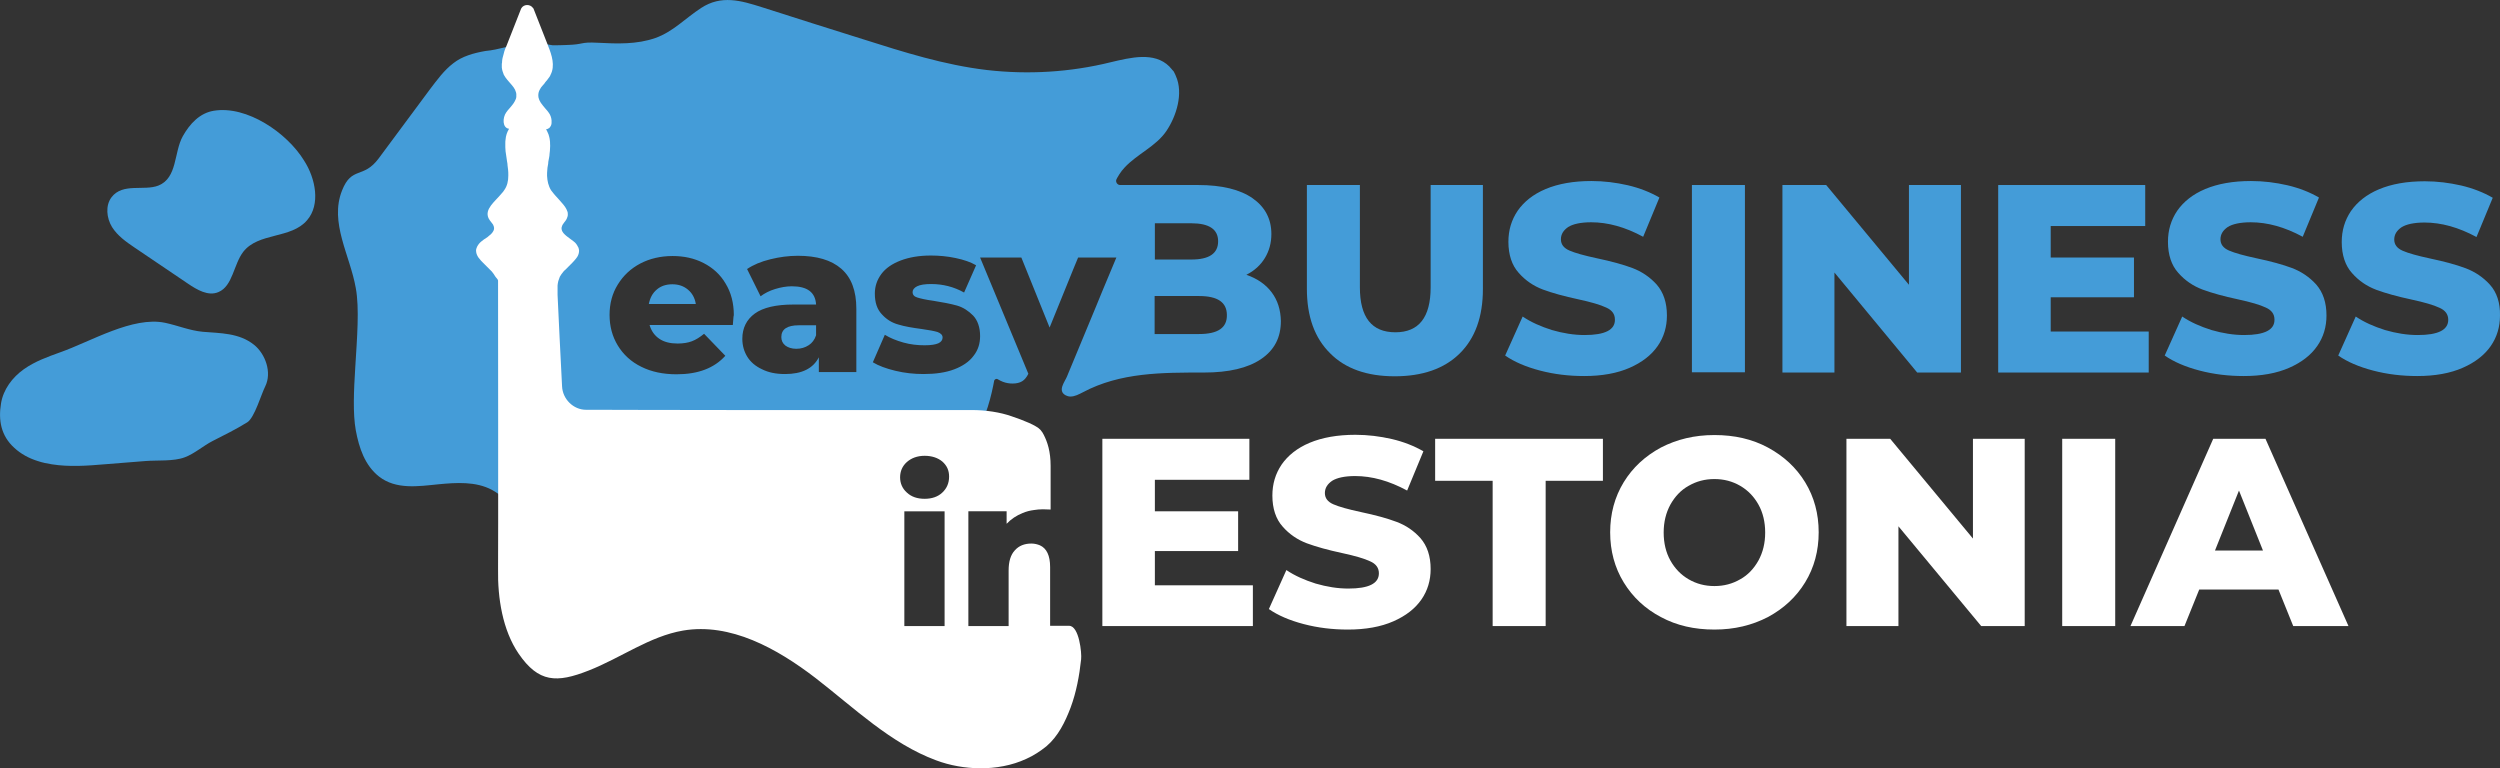 <svg xmlns="http://www.w3.org/2000/svg" xmlns:xlink="http://www.w3.org/1999/xlink" id="Layer_1" x="0px" y="0px" viewBox="0 0 999.9 307.3" style="enable-background:new 0 0 999.9 307.3;" xml:space="preserve">
<rect x="0" y="0" width="999.9" height="307.3" fill="#333333" stroke="none"/>
<style type="text/css">
	.st0{fill:#449CD8;}
	.st1{fill:#FFFFFF;}
</style>
<g>
	<path class="st0" d="M449.8,66.9c-0.8,0.8-1.5,1.7-2.1,2.7C448.3,68.7,449,67.8,449.8,66.9z"></path>
	<path class="st0" d="M557.8,150.5c11.1,0,19.8-3,26-9.1s9.3-14.7,9.3-25.8V74h-20.9v40.9c0,12-4.7,18-14.1,18   c-9.5,0-14.2-6-14.2-18V74h-21.2v41.5c0,11.1,3.1,19.7,9.3,25.8C538,147.4,546.7,150.5,557.8,150.5z"></path>
	<path class="st0" d="M633.8,134c-4.3,0-8.6-0.7-13.1-2c-4.4-1.4-8.3-3.1-11.7-5.4l-7,15.6c3.6,2.5,8.2,4.5,13.9,6   s11.6,2.2,17.7,2.2c7.1,0,13.2-1.1,18.2-3.3s8.7-5.1,11.2-8.7c2.5-3.6,3.7-7.7,3.7-12.2c0-5.2-1.4-9.3-4.1-12.4   c-2.7-3-6-5.2-9.7-6.6s-8.5-2.7-14.2-3.9c-5.1-1.1-8.7-2.1-11-3.1s-3.4-2.5-3.4-4.5s1-3.6,2.9-4.9c1.9-1.2,5-1.9,9.2-1.9   c6.7,0,13.6,1.9,20.8,5.8l6.5-15.7c-3.6-2.1-7.9-3.8-12.6-4.9c-4.8-1.1-9.6-1.7-14.6-1.7c-7.2,0-13.3,1.1-18.3,3.2   s-8.7,5.1-11.2,8.7c-2.5,3.7-3.7,7.8-3.7,12.4c0,5.2,1.4,9.4,4.1,12.4c2.7,3.1,6,5.3,9.7,6.7c3.8,1.4,8.5,2.7,14.1,3.9   c5.1,1.1,8.9,2.2,11.2,3.3c2.3,1,3.5,2.6,3.5,4.8C646,131.9,642,134,633.8,134z"></path>
	<rect x="676.7" y="74" class="st0" width="21.2" height="74.9"></rect>
	<polygon class="st0" points="784.3,149 784.3,74 763.5,74 763.5,113.9 730.4,74 712.9,74 712.9,149 733.7,149 733.7,109 766.8,149     "></polygon>
	<polygon class="st0" points="859.4,132.6 820.2,132.6 820.2,118.9 853.5,118.9 853.5,103 820.2,103 820.2,90.4 858,90.4 858,74    799.2,74 799.2,149 859.4,149  "></polygon>
	<path class="st0" d="M897.6,134c-4.3,0-8.6-0.7-13.1-2c-4.4-1.4-8.3-3.1-11.7-5.4l-7,15.6c3.6,2.5,8.2,4.5,13.9,6   s11.6,2.2,17.7,2.2c7.1,0,13.2-1.1,18.2-3.3s8.7-5.1,11.2-8.7c2.5-3.6,3.7-7.7,3.7-12.2c0-5.2-1.4-9.3-4.1-12.4   c-2.7-3-6-5.2-9.7-6.6s-8.5-2.7-14.2-3.9c-5.1-1.1-8.7-2.1-11-3.1s-3.4-2.5-3.4-4.5s1-3.6,2.9-4.9c1.9-1.2,5-1.9,9.2-1.9   c6.7,0,13.6,1.9,20.8,5.8l6.5-15.7c-3.6-2.1-7.9-3.8-12.6-4.9c-4.8-1.1-9.6-1.7-14.6-1.7c-7.2,0-13.3,1.1-18.3,3.2   s-8.7,5.1-11.2,8.7c-2.5,3.7-3.7,7.8-3.7,12.4c0,5.2,1.4,9.4,4.1,12.4c2.7,3.1,6,5.3,9.7,6.7c3.8,1.4,8.5,2.7,14.1,3.9   c5.1,1.1,8.9,2.2,11.2,3.3c2.3,1,3.5,2.6,3.5,4.8C909.8,131.9,905.8,134,897.6,134z"></path>
	<path class="st0" d="M995.9,113.9c-2.7-3-6-5.2-9.7-6.6s-8.5-2.7-14.2-3.9c-5.1-1.1-8.7-2.1-11-3.1s-3.4-2.5-3.4-4.5s1-3.6,2.9-4.9   c1.9-1.2,5-1.9,9.2-1.9c6.7,0,13.6,1.9,20.8,5.8l6.5-15.7c-3.6-2.1-7.9-3.8-12.6-4.9c-4.8-1.1-9.6-1.7-14.6-1.7   c-7.2,0-13.3,1.1-18.3,3.2s-8.7,5.1-11.2,8.7c-2.5,3.7-3.7,7.8-3.7,12.4c0,5.2,1.4,9.4,4.1,12.4c2.7,3.1,6,5.3,9.7,6.7   c3.8,1.4,8.5,2.7,14.1,3.9c5.1,1.1,8.9,2.2,11.2,3.3c2.3,1,3.5,2.6,3.5,4.8c0,4.1-4.1,6.1-12.2,6.1c-4.3,0-8.6-0.7-13.1-2   c-4.4-1.4-8.3-3.1-11.7-5.4l-7,15.6c3.6,2.5,8.2,4.5,13.9,6s11.6,2.2,17.7,2.2c7.1,0,13.2-1.1,18.2-3.3s8.7-5.1,11.2-8.7   c2.5-3.6,3.7-7.7,3.7-12.2C1000,121.1,998.6,116.9,995.9,113.9z"></path>
	<path class="st0" d="M275.1,115.8c-1.7-1.4-3.7-2.1-6.2-2.1s-4.6,0.7-6.2,2.1c-1.7,1.4-2.7,3.3-3.2,5.8h18.8   C277.9,119.1,276.8,117.2,275.1,115.8z"></path>
	<path class="st0" d="M508.6,116.9c-2.4-3.2-5.8-5.5-10.1-7c3.2-1.6,5.7-3.9,7.4-6.7c1.7-2.8,2.6-6,2.6-9.6c0-6-2.5-10.8-7.5-14.3   S488.7,74,479.2,74H448c-1.1,0-1.9-1.2-1.5-2.2l0,0c0.1-0.2,0.2-0.4,0.3-0.6c0.3-0.5,0.6-1,0.9-1.5c0.6-1,1.3-1.9,2.1-2.7   c5-5.4,12.6-8.5,16.7-14.6c4-5.9,6.9-15.1,3.8-22l0,0c-0.1-0.2-0.2-0.5-0.3-0.7c0-0.1-0.1-0.1-0.1-0.2c-0.1-0.2-0.2-0.4-0.3-0.6   c0-0.1-0.1-0.1-0.1-0.2c-0.1-0.2-0.2-0.3-0.4-0.5c-0.1-0.1-0.1-0.2-0.2-0.2c-0.1-0.2-0.3-0.3-0.4-0.5c-0.1-0.1-0.1-0.1-0.2-0.2   c-0.2-0.2-0.4-0.5-0.6-0.7c-6-6-15.5-3.6-23.5-1.7c-16.2,4-33,5-49.5,3.1c-17-2-33.4-7.2-49.8-12.4c-13.4-4.2-26.7-8.4-40.1-12.7   c-8.5-2.7-16.3-5-24.4,0.3c-6.3,4.1-11.2,9.5-18.3,12c-7.4,2.6-15.3,2.3-23,1.9c-7.3-0.4-5.2,0.7-12.6,0.9   c-1.8,0.1-3.7,0.1-5.5,0.1c-3.4-0.7-6.8-0.8-10.3-0.5c-2.9,0.2-5.7,0.7-8.6,1.3c-1.3,0.3-2.6,0.6-4,0.9c-0.6,0.1-1.1,0.2-1.7,0.3   h0.1c-0.8,0.1-1.6,0.2-2.4,0.3c-4.6,0.8-9.3,2.1-12.8,4.9c-3.7,2.8-6.5,6.7-9.4,10.5l-20.4,27.5c-6.2,8.4-10.8,3-14.7,12.9   c-5.1,12.8,3.2,25.9,5.5,39c1.5,8.1,0.5,20-0.2,31.6c-0.6,9.5-1,18.6,0.2,25.3c1.3,7,3.6,14,9.3,18.5c6.8,5.3,15.7,3.9,23.7,3.1   c7.2-0.7,15-1.2,21.4,2.2c4.1,2.2,7.3,5.9,12.1,7.1c0.9,0.2,1.8,0.3,2.7,0.2c5.4-0.4,7-5.2,8.1-9.4c2.1-7.9,2.4-17,9.7-22.1   c2.7-1.8,6.1-2.2,9.2-1.3c23.6,7.3,47.4,14.6,71.9,18.5c1.7,0.3,3.4,0.5,5,0.8c8.3,1.3,16.5,2.3,24.9,1.4c3.4-0.4,6.3-3.3,8.8-5.4   c2.7-2.3,5.3-4.8,8.4-6.6c7-4.1,25.8-4.7,33.1-8.2c3.4-1.6,6.2-14,7-18.5c0.1-0.7,0.9-1.1,1.5-0.7c0.6,0.4,1.3,0.7,2,1   c1.3,0.5,2.6,0.7,3.9,0.7c1.5,0,2.8-0.3,3.8-0.9c1-0.6,1.8-1.6,2.5-3L392,103h16.5l11.3,28l9.5-23.4l1.9-4.6h15.3l-5.6,13.4   l-2.5,6.1l-11.7,28.2c-0.9,2.1-3.8,5.6-0.5,7.4c0.6,0.3,1.2,0.5,1.9,0.5c1.8,0,3.4-0.9,5-1.7c15-8,31.8-7.9,48.4-7.9   c10,0,17.6-1.8,22.9-5.4c5.3-3.6,7.9-8.6,7.9-15.2C512.2,123.9,511,120.1,508.6,116.9z M293.1,130h-33.3c0.7,2.4,2,4.2,3.9,5.5   s4.4,1.9,7.3,1.9c2.2,0,4.1-0.3,5.7-0.9c1.6-0.6,3.2-1.6,4.9-3l8.5,8.8c-4.5,5-11,7.4-19.5,7.4c-5.4,0-10.1-1-14.1-3   c-4.1-2-7.2-4.9-9.4-8.5s-3.3-7.7-3.3-12.3c0-4.5,1.1-8.6,3.3-12.1c2.2-3.6,5.2-6.4,9-8.4c3.8-2,8.2-3,12.9-3   c4.6,0,8.7,0.9,12.4,2.8c3.7,1.9,6.7,4.6,8.8,8.2c2.2,3.6,3.3,7.8,3.3,12.7C293.4,126.1,293.3,127.4,293.1,130z M342.5,148.8h-15   v-5.9c-2.3,4.5-6.8,6.7-13.5,6.7c-3.6,0-6.6-0.6-9.2-1.9c-2.6-1.2-4.6-2.9-5.9-5s-2-4.5-2-7.2c0-4.3,1.7-7.7,5-10.1   s8.5-3.6,15.4-3.6h9.1c-0.3-4.9-3.5-7.3-9.7-7.3c-2.2,0-4.4,0.4-6.7,1.1c-2.3,0.7-4.2,1.7-5.8,2.9l-5.4-10.9c2.5-1.7,5.6-3,9.3-3.9   c3.6-0.9,7.3-1.4,11-1.4c7.6,0,13.4,1.7,17.4,5.2s6,8.8,6,16L342.5,148.8L342.5,148.8z M389.4,142.3c-1.7,2.3-4.3,4.1-7.7,5.4   c-3.4,1.3-7.5,1.9-12.3,1.9c-3.8,0-7.6-0.4-11.3-1.3c-3.7-0.9-6.7-2-9-3.4l4.8-11c2.1,1.3,4.6,2.3,7.4,3.1c2.9,0.8,5.7,1.1,8.5,1.1   c2.6,0,4.4-0.3,5.5-0.8s1.7-1.3,1.7-2.3s-0.7-1.7-2-2.2c-1.3-0.4-3.4-0.8-6.3-1.2c-3.7-0.5-6.8-1-9.4-1.8c-2.6-0.7-4.8-2.1-6.6-4.1   c-1.9-2-2.8-4.7-2.8-8.3c0-2.9,0.9-5.5,2.6-7.8s4.3-4.1,7.7-5.4c3.4-1.3,7.4-2,12.1-2c3.3,0,6.6,0.3,9.9,1s6,1.6,8.2,2.9l-4.8,10.9   c-4.1-2.3-8.5-3.4-13.2-3.4c-2.5,0-4.4,0.3-5.6,0.9s-1.8,1.4-1.8,2.3c0,1.1,0.6,1.8,1.9,2.2c1.3,0.4,3.4,0.9,6.4,1.3   c3.8,0.6,6.9,1.2,9.4,1.9c2.5,0.7,4.6,2.1,6.5,4c1.8,1.9,2.8,4.7,2.8,8.2C392,137.4,391.2,140,389.4,142.3z M461.9,89.3h14.6   c7.1,0,10.7,2.4,10.7,7.2c0,4.9-3.6,7.3-10.7,7.3h-14.6V89.3z M479.6,133.6h-17.8v-15.2h17.8c7.4,0,11.1,2.5,11.1,7.6   C490.8,131.1,487.1,133.6,479.6,133.6z"></path>
	<path class="st0" d="M312.5,134.8c0,1.4,0.5,2.5,1.6,3.4c1.1,0.8,2.5,1.3,4.4,1.3s3.5-0.5,4.9-1.4s2.4-2.2,3-4v-4h-6.9   C314.8,130.1,312.5,131.7,312.5,134.8z"></path>
	<path class="st0" d="M85.5,44.3c-5.6,0.9-9.6,5.2-12.4,10.2C69.5,61,71,71.1,63.4,74.2c-5.8,2.3-14.3-1.2-18.8,4.7   c-2.5,3.3-2,8.3,0.2,11.9c2.2,3.5,5.6,5.9,9,8.2c7.1,4.8,14.2,9.6,21.3,14.4c3.7,2.5,8.2,5.2,12.3,3.4c5.7-2.4,6-11,9.9-16.1   c6.1-7.8,19.1-5.1,25.5-12.6c5.5-6.3,3.4-16.8-1.2-23.9C114.8,53.1,98.7,42.1,85.5,44.3z"></path>
	<path class="st0" d="M101.6,137.9c-6-4.8-13.5-4.6-20.5-5.2c-5.3-0.5-9.9-2.5-15.1-3.6c-12.9-2.7-29.7,7.5-41.9,11.8   c-5,1.8-10.1,3.6-14.6,6.8s-8.2,8-9.1,13.7c-1.1,6.7,0,12.9,5.3,17.7c2.7,2.5,5.9,4.2,9.4,5.3c1.8,0.6,3.7,1,5.6,1.3   c6.9,1.1,14,0.6,21.1,0c5.4-0.4,10.9-0.9,16.3-1.3c4.8-0.4,11.3,0.2,15.8-1.5c3.8-1.4,7.4-4.6,11.1-6.5c4.7-2.4,9.4-4.7,13.9-7.5   c2.9-1.8,5.6-11.3,7.2-14.4C108.8,149,106.2,141.6,101.6,137.9z"></path>
	<polygon class="st1" points="461.9,220.4 495.2,220.4 495.2,204.5 461.9,204.5 461.9,191.9 499.7,191.9 499.7,175.5 440.9,175.5    440.9,250.4 501.1,250.4 501.1,234.1 461.9,234.1  "></polygon>
	<path class="st1" d="M558.5,208.7c-3.7-1.4-8.5-2.7-14.2-3.9c-5.1-1.1-8.7-2.1-11-3.1s-3.4-2.5-3.4-4.5s1-3.6,2.9-4.9   c1.9-1.2,5-1.9,9.2-1.9c6.7,0,13.6,1.9,20.8,5.8l6.5-15.7c-3.6-2.1-7.9-3.8-12.6-4.9c-4.8-1.1-9.6-1.7-14.6-1.7   c-7.2,0-13.3,1.1-18.3,3.2c-5,2.1-8.7,5.1-11.2,8.7c-2.5,3.7-3.7,7.8-3.7,12.4c0,5.2,1.4,9.4,4.1,12.4c2.7,3.1,6,5.3,9.7,6.7   c3.8,1.4,8.5,2.7,14.1,3.9c5.1,1.1,8.9,2.2,11.2,3.3c2.3,1,3.5,2.6,3.5,4.8c0,4.1-4.1,6.1-12.2,6.1c-4.3,0-8.6-0.7-13.1-2   c-4.4-1.4-8.3-3.1-11.7-5.4l-7,15.6c3.6,2.5,8.2,4.5,13.9,6s11.6,2.2,17.7,2.2c7.1,0,13.2-1.1,18.2-3.3s8.7-5.1,11.2-8.7   c2.5-3.6,3.7-7.7,3.7-12.2c0-5.2-1.4-9.3-4.1-12.4C565.5,212.3,562.3,210.1,558.5,208.7z"></path>
	<polygon class="st1" points="574,192.3 597,192.3 597,250.4 618.2,250.4 618.2,192.3 641.1,192.3 641.1,175.5 574,175.5  "></polygon>
	<path class="st1" d="M707.1,179c-6.3-3.4-13.4-5-21.4-5s-15,1.7-21.4,5c-6.3,3.4-11.3,8-14.9,13.9c-3.6,5.9-5.4,12.6-5.4,20   s1.8,14.1,5.4,20c3.6,5.9,8.6,10.6,14.9,13.9c6.3,3.4,13.4,5,21.4,5s15-1.7,21.4-5c6.3-3.4,11.3-8,14.9-13.9   c3.6-5.9,5.4-12.6,5.4-20s-1.8-14.1-5.4-20C718.4,187,713.4,182.4,707.1,179z M703.3,224.2c-1.8,3.2-4.2,5.8-7.3,7.5   c-3.1,1.8-6.5,2.7-10.3,2.7s-7.2-0.9-10.3-2.7s-5.5-4.3-7.3-7.5s-2.7-7-2.7-11.2s0.9-7.9,2.7-11.2c1.8-3.2,4.2-5.8,7.3-7.5   c3.1-1.8,6.5-2.7,10.3-2.7s7.2,0.9,10.3,2.7s5.5,4.3,7.3,7.5s2.7,7,2.7,11.2S705.1,220.9,703.3,224.2z"></path>
	<polygon class="st1" points="789.1,215.4 756,175.5 738.5,175.5 738.5,250.4 759.3,250.4 759.3,210.5 792.4,250.4 809.8,250.4    809.8,175.5 789.1,175.5  "></polygon>
	<rect x="824.8" y="175.5" class="st1" width="21.2" height="74.9"></rect>
	<path class="st1" d="M885.2,175.5l-33.1,74.9h21.6l5.9-14.6h31.7l5.9,14.6h22.1l-33.2-74.9L885.2,175.5L885.2,175.5z M885.9,220.2   l9.6-24l9.6,24H885.9z"></path>
	<path class="st1" d="M388.6,164C388.5,164,388.5,164,388.6,164c-2.8,0-5.8,0-8.8,0h-0.1h-0.1c-6.2,0-12.9,0-19.9,0h-0.1h-0.1   c-7,0-14.4,0-21.9,0c0,0,0,0-0.1,0h-0.1c-7.4,0-15,0-22.5,0h-0.2h-0.3c-7.5,0-15,0-22.3,0l0,0c-29.3,0-45.3-0.1-54.2-0.1l0,0   c0,0,0,0-0.1,0c-2.2,0-3.4,0-3.4,0c-5.1,0-9.4-4.3-9.6-9.4l-1-19.8l-0.8-16.8c0-0.3,0-0.6,0-0.9c0-0.9,0-1.9,0-2.8   c0.1-0.6,0.1-1.2,0.3-1.8c0.2-0.6,0.4-1.2,0.6-1.7c0.4-0.7,0.8-1.3,1.4-2c0.2-0.3,0.4-0.5,0.7-0.7c0.5-0.5,1-1,1.4-1.4   c0.2-0.2,0.5-0.5,0.7-0.7s0.5-0.5,0.7-0.7c0.6-0.6,1.1-1.2,1.6-1.8c0.2-0.2,0.3-0.5,0.5-0.7c0.2-0.4,0.4-0.7,0.5-1.1   s0.2-0.8,0.2-1.2c0-0.3,0-0.5-0.1-0.8s-0.1-0.6-0.3-0.8c-0.2-0.4-0.4-0.8-0.7-1.2c-0.3-0.4-0.6-0.7-1-1s-0.8-0.6-1.2-0.9   s-0.8-0.6-1.2-0.9s-0.8-0.6-1.2-1s-0.7-0.7-0.9-1.1c-0.1-0.2-0.3-0.5-0.3-0.7c-0.1-0.2-0.1-0.5-0.1-0.7s0-0.4,0.1-0.6   c0.3-1.3,1.5-2.1,2-3.3c0.2-0.5,0.4-1,0.4-1.5s0-1-0.2-1.4c-0.4-1.2-1.2-2.3-2.3-3.5c-0.2-0.2-0.4-0.5-0.6-0.7   c-0.6-0.7-1.3-1.4-1.9-2.1c-0.2-0.2-0.4-0.5-0.6-0.7c-0.4-0.5-0.7-0.9-1.1-1.4c-1.1-1.8-1.5-3.7-1.6-5.8c0-0.8,0-1.6,0.1-2.4   c0-0.5,0.1-1.1,0.2-1.6c0.1-0.5,0.2-1.1,0.2-1.6c0.1-0.5,0.2-1.1,0.3-1.6s0.2-1.1,0.2-1.6c0.1-0.8,0.2-1.6,0.2-2.4   c0-0.5,0.1-1.1,0-1.6c0-0.5,0-1-0.1-1.5s-0.1-1-0.3-1.5c-0.1-0.5-0.3-1-0.5-1.4c-0.2-0.5-0.4-0.9-0.7-1.4c0.3,0,0.6-0.1,0.9-0.3   c0.3-0.1,0.5-0.3,0.7-0.6c0.4-0.5,0.6-1.1,0.6-1.7c0-0.3,0-0.7,0-1c-0.1-1.1-0.5-2.2-1.1-3c-0.2-0.3-0.4-0.5-0.6-0.8   c-0.2-0.3-0.5-0.5-0.7-0.8c-0.3-0.4-0.7-0.8-1-1.2c-0.2-0.3-0.4-0.5-0.6-0.8c-0.1-0.1-0.2-0.3-0.3-0.4c-0.2-0.3-0.3-0.6-0.5-0.9   c-0.1-0.1-0.1-0.3-0.2-0.5c-0.2-0.5-0.3-0.9-0.3-1.4c0-0.4,0-0.8,0.1-1.2s0.2-0.7,0.4-1.1c0.1-0.2,0.3-0.5,0.4-0.7   c0.1-0.2,0.3-0.5,0.5-0.7s0.3-0.4,0.5-0.6c0.3-0.3,0.6-0.6,0.8-1c0.1-0.2,0.3-0.3,0.4-0.5c0.3-0.3,0.6-0.7,0.8-1   c0.4-0.5,0.8-1,1-1.6c1.9-3.6,0.5-7.9-1-11.6c0-0.1-0.1-0.2-0.1-0.3c-1.9-4.8-3.8-9.7-5.7-14.5c-0.1-0.1-0.1-0.3-0.3-0.4   c-1.1-1.5-3.6-1.5-4.6,0.2c0,0.1-0.1,0.2-0.1,0.2c-1.9,4.8-3.8,9.7-5.7,14.5c-0.2,0.4-0.3,0.8-0.5,1.2c0,0.1-0.1,0.1-0.1,0.2   c-0.3,0.7-0.5,1.5-0.7,2.3c-0.1,0.5-0.3,1-0.4,1.5c-0.1,0.5-0.2,1-0.2,1.5c0,0.3,0,0.5-0.1,0.8c0,0.5,0,1,0,1.5   c0.1,1,0.4,1.9,0.8,2.9c0.8,1.5,2,2.7,3.1,4c0.3,0.3,0.5,0.7,0.8,1c0.2,0.3,0.4,0.7,0.6,1c0.3,0.7,0.6,1.5,0.5,2.3   c0,0.2,0,0.3,0,0.5c0,0.3-0.1,0.6-0.2,0.9c-0.2,0.6-0.6,1.2-0.9,1.7c-0.2,0.3-0.4,0.5-0.6,0.8c-0.3,0.4-0.7,0.8-1,1.2   c-0.2,0.3-0.5,0.5-0.7,0.8s-0.4,0.5-0.6,0.8c-1.6,2.2-1.6,6.3,1.1,6.6c-0.8,1.3-1.3,2.8-1.4,4.3c-0.1,0.5-0.1,1-0.1,1.5s0,1,0,1.6   c0,0.5,0.1,1.1,0.1,1.6c0.2,1.3,0.4,2.7,0.6,4.1c0.1,0.5,0.2,1.1,0.2,1.6c0.1,0.5,0.1,1.1,0.2,1.6c0.1,0.8,0.1,1.6,0.1,2.4   c0,2.1-0.4,4.1-1.6,5.8c-0.3,0.5-0.7,1-1.1,1.4c-2.7,3.3-6.9,6.2-5.2,9.9c0.3,0.6,0.7,1.1,1.1,1.6c0.2,0.3,0.4,0.5,0.6,0.8   c0.1,0.1,0.2,0.3,0.2,0.4c0.1,0.1,0.1,0.3,0.2,0.5c0.2,0.7,0.1,1.3-0.2,1.8c-0.1,0.2-0.2,0.3-0.3,0.5c-0.2,0.3-0.5,0.6-0.8,0.9   c-0.2,0.1-0.3,0.3-0.5,0.4c-0.2,0.2-0.5,0.4-0.7,0.6c-0.2,0.1-0.4,0.3-0.6,0.4c-0.3,0.2-0.6,0.4-0.9,0.6c-0.3,0.2-0.6,0.5-0.9,0.7   c-0.8,0.6-1.4,1.4-1.8,2.2c-0.1,0.3-0.2,0.6-0.3,0.8c-0.1,0.3-0.1,0.5-0.1,0.8c0,0.4,0.1,0.8,0.2,1.2c0.1,0.4,0.3,0.7,0.5,1.1   c0.1,0.2,0.3,0.5,0.5,0.7c0.4,0.6,1,1.2,1.6,1.8c0.2,0.2,0.5,0.5,0.7,0.7s0.5,0.5,0.7,0.7c0.5,0.5,1,1,1.4,1.4   c0.2,0.2,0.5,0.5,0.7,0.7c0.5,0.6,1,1.3,1.4,2c0.3,0.5,1.1,1.1,1.1,1.7c0,1.9,0.1,112.6,0,115.3c-0.2,11.6,1.8,24.4,8.2,33.8   c8,11.7,15.3,11.8,28,6.8c12.8-5,24.4-13.7,37.8-16c18.9-3.2,37.5,7.1,53,19c15.5,12,30.1,26.2,48.2,32.9   c5.6,2.1,11.5,3.1,17.5,3.2c6.4,0,12.8-1.1,18.6-3.8c2.9-1.3,5.5-3,8-5c4.7-4,7.5-9.7,9.7-15.5c2.3-6.2,3.5-12.8,4.2-19.3   c0.3-2.5-0.8-13.4-4.8-13.4c-3.8,0-3.8,0-7.6,0v-23.5c0-4.6-1.4-7.5-4.1-8.7c-1-0.4-2.1-0.7-3.4-0.7c-2.8,0-5,0.9-6.6,2.7   c-1.7,1.8-2.5,4.5-2.5,8.1v22.2h-16.1v-45.9h15.3v5c1.8-1.9,3.9-3.3,6.4-4.3c1.4-0.6,2.9-1,4.5-1.2c1.2-0.2,2.4-0.3,3.6-0.3   c0.9,0,2.2,0.1,3.1,0.1c0-2.7,0-5.5,0-17.4c0-5.9-1.3-9.6-2.7-12.4c-0.3-0.7-0.8-1.4-1.4-2.1c-1.5-1.7-6.7-3.8-11.5-5.4   C400.1,164.9,394.4,164,388.6,164L388.6,164L388.6,164z M377.8,250.4h-16.1v-45.9h16.1V250.4z M376.9,197c-1.8,1.7-4.2,2.5-7.1,2.5   s-5.3-0.8-7.1-2.5c-1.8-1.6-2.7-3.7-2.7-6.1c0-2.4,0.9-4.5,2.7-6.1c1.8-1.6,4.2-2.5,7.1-2.5s5.3,0.8,7.1,2.3c1.8,1.6,2.7,3.5,2.7,6   C379.6,193.2,378.7,195.3,376.9,197z"></path>
</g>
</svg>